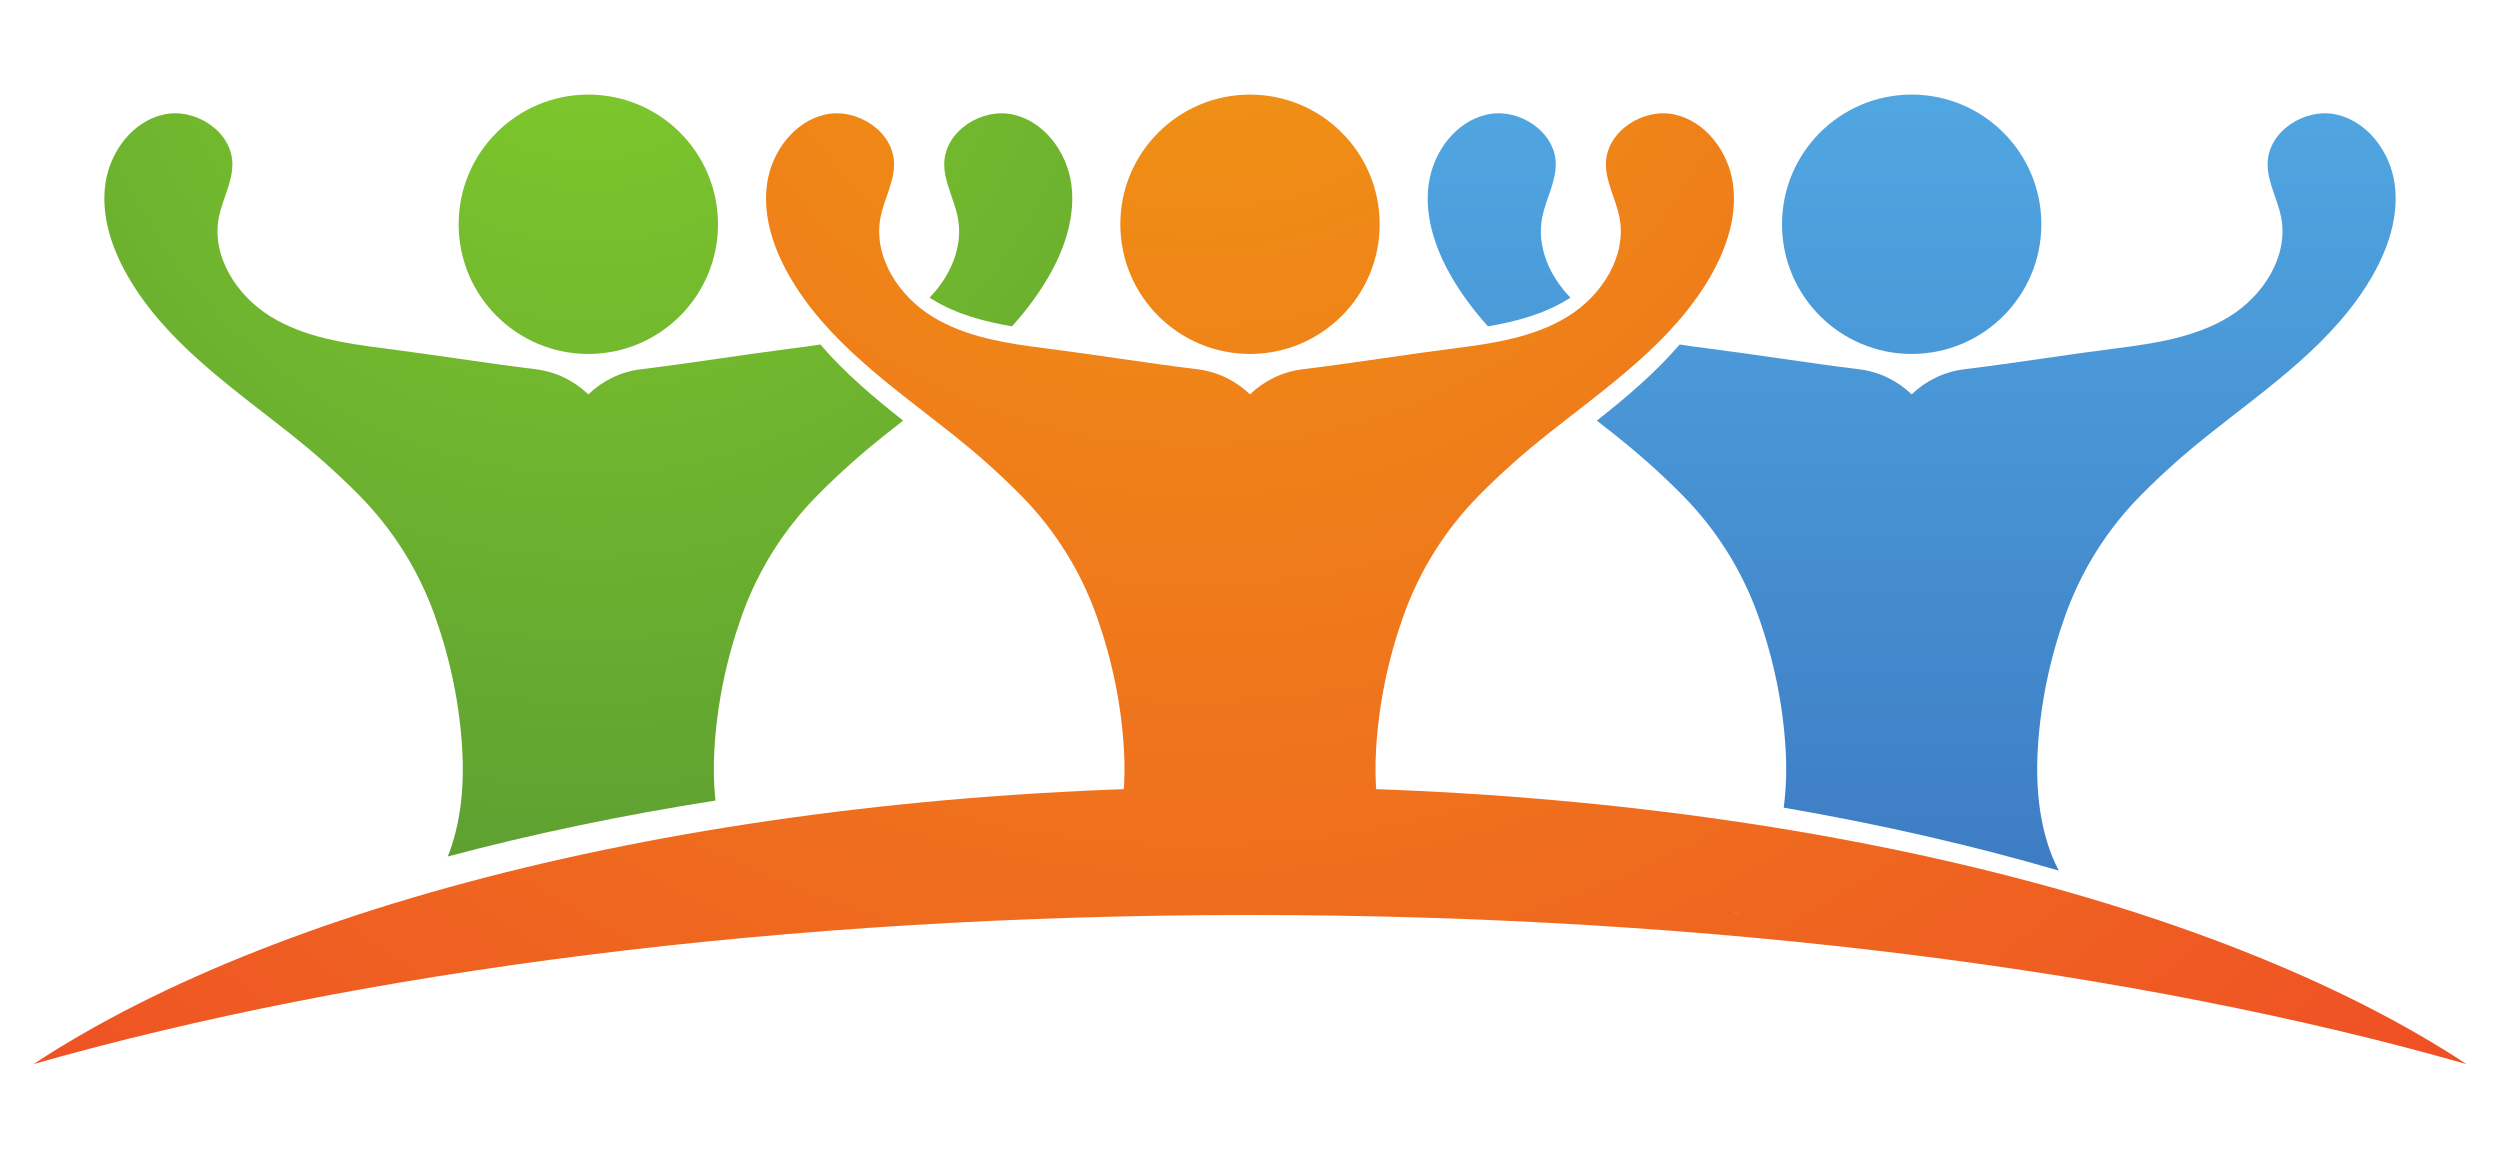 <svg version="1.1" id="svg2" width="2108px" height="977px" viewBox="0 0 2108 977" xmlns:inkscape="http://www.inkscape.org/namespaces/inkscape" xmlns:sodipodi="http://sodipodi.sourceforge.net/DTD/sodipodi-0.dtd" xmlns="http://www.w3.org/2000/svg" xmlns:svg="http://www.w3.org/2000/svg">
  <defs id="defs6">
    <clipPath clipPathUnits="userSpaceOnUse" id="clipPath20">
      <path d="m 5814.47,11425.7 c 453.02,0 820.27,367.2 820.27,820.3 0,453 -367.25,820.2 -820.27,820.2 -453.01,0 -820.26,-367.2 -820.26,-820.2 0,-453.1 367.25,-820.3 820.26,-820.3 z" id="path18"></path>
    </clipPath>
    <radialGradient cx="0" cy="0" r="1" gradientUnits="userSpaceOnUse" gradientTransform="matrix(9259.77,0,0,-9259.77,5814.47,13899.1)" spreadMethod="pad" id="radialGradient26">
      <stop style="stop-opacity:1;stop-color:#81cc2b" offset="0" id="stop22"></stop>
      <stop style="stop-opacity:1;stop-color:#4a8635" offset="1" id="stop24"></stop>
    </radialGradient>
    <clipPath clipPathUnits="userSpaceOnUse" id="clipPath36">
      <path d="m 13054.2,12506.6 c -29.6,199.7 -171.7,390.8 -369,433.8 -197.3,43.1 -427.6,-104.5 -433.6,-306.3 -3.5,-119.2 63.4,-228.5 85.8,-345.7 47,-245.8 -113.7,-494.3 -326.8,-625.7 -213,-131.4 -468.8,-170.1 -717.1,-201.6 -320.1,-40.7 -639.5,-93.1 -960,-132.2 -129.9,-15.9 -245.3,-73.8 -333.5,-159 -88.23,85.2 -203.62,143.1 -333.46,159 -320.52,39.1 -639.93,91.5 -960.01,132.2 -248.34,31.5 -504.09,70.2 -717.17,201.6 -213.02,131.4 -373.77,379.9 -326.78,625.7 22.42,117.2 89.35,226.5 85.83,345.7 -6.01,201.8 -236.32,349.4 -433.58,306.3 -197.32,-43 -339.45,-234.1 -369.06,-433.8 -29.62,-199.8 35.99,-403.3 135.38,-579.2 240.36,-425.3 661.04,-710.7 1043.52,-1014.7 131.79,-104.7 282.21,-235.4 426.25,-381.4 0.99,-1 1.99,-2 2.97,-3.1 209.41,-212.6 370.39,-468.3 471.78,-749 1.23,-3.4 2.46,-6.8 3.68,-10.3 97.56,-273.4 157.16,-560.3 173.5,-850.3 21.55,-381.4 -55.34,-812.9 -367.45,-1033.3 328.82,-0.4 657.69,-1 986.55,-1.5 v -0.6 c 59.35,0.1 118.7,0.2 178.05,0.3 59.3,-0.1 118.7,-0.2 178,-0.3 v 0.6 c 328.9,0.5 657.8,1.1 986.6,1.5 -312.1,220.4 -389,651.9 -367.5,1033.3 16.4,290 76,576.9 173.6,850.3 1.2,3.5 2.4,6.9 3.6,10.3 101.4,280.7 262.4,536.4 471.8,749 1,1.1 2,2.1 3,3.1 144,146 294.4,276.7 426.2,381.4 382.5,304 803.2,589.4 1043.5,1014.7 99.4,175.9 165,379.4 135.4,579.2 z" id="path34"></path>
    </clipPath>
    <radialGradient cx="0" cy="0" r="1" gradientUnits="userSpaceOnUse" gradientTransform="matrix(13088.9,0,0,-13088.9,9652.06,14632.1)" spreadMethod="pad" id="radialGradient42">
      <stop style="stop-opacity:1;stop-color:#ef9a12" offset="0" id="stop38"></stop>
      <stop style="stop-opacity:1;stop-color:#ef4229" offset="1" id="stop40"></stop>
    </radialGradient>
    <clipPath clipPathUnits="userSpaceOnUse" id="clipPath52">
      <path d="m 10000,11425.7 c 453,0 820.3,367.2 820.3,820.3 0,453 -367.3,820.2 -820.3,820.2 -453.01,0 -820.26,-367.2 -820.26,-820.2 0,-453.1 367.25,-820.3 820.26,-820.3 z" id="path50"></path>
    </clipPath>
    <radialGradient cx="0" cy="0" r="1" gradientUnits="userSpaceOnUse" gradientTransform="matrix(13088.9,0,0,-13088.9,9652.06,14632.1)" spreadMethod="pad" id="radialGradient58">
      <stop style="stop-opacity:1;stop-color:#ef9a12" offset="0" id="stop54"></stop>
      <stop style="stop-opacity:1;stop-color:#ef4229" offset="1" id="stop56"></stop>
    </radialGradient>
    <clipPath clipPathUnits="userSpaceOnUse" id="clipPath68">
      <path d="m 14185.5,11425.7 c 453,0 820.3,367.2 820.3,820.3 0,453 -367.3,820.2 -820.3,820.2 -453,0 -820.2,-367.2 -820.2,-820.2 0,-453.1 367.2,-820.3 820.2,-820.3 z" id="path66"></path>
    </clipPath>
    <linearGradient x1="0" y1="0" x2="1" y2="0" gradientUnits="userSpaceOnUse" gradientTransform="matrix(0,-10941.2,-10941.2,0,14185.5,13022.6)" spreadMethod="pad" id="linearGradient76">
      <stop style="stop-opacity:1;stop-color:#50a6e1" offset="0" id="stop70"></stop>
      <stop style="stop-opacity:1;stop-color:#3a74be" offset="0.539" id="stop72"></stop>
      <stop style="stop-opacity:1;stop-color:#2d3f92" offset="1" id="stop74"></stop>
    </linearGradient>
    <clipPath clipPathUnits="userSpaceOnUse" id="clipPath86">
      <path d="m 7973.05,11781.8 c 5.41,-3.6 10.83,-7.1 16.31,-10.4 152.6,-94.2 327.11,-140.6 505.09,-171.1 90.51,100.5 171.73,208.3 238.87,327.1 99.39,175.9 165,379.4 135.38,579.2 -29.61,199.7 -171.74,390.7 -369.06,433.8 -197.26,43.1 -427.57,-104.5 -433.59,-306.3 -3.51,-119.2 63.42,-228.5 85.84,-345.7 35.21,-184.2 -46.21,-369.8 -178.84,-506.6 z" id="path84"></path>
    </clipPath>
    <radialGradient cx="0" cy="0" r="1" gradientUnits="userSpaceOnUse" gradientTransform="matrix(9259.66,0,0,-9259.66,5814.58,13899.1)" spreadMethod="pad" id="radialGradient92">
      <stop style="stop-opacity:1;stop-color:#81cc2b" offset="0" id="stop88"></stop>
      <stop style="stop-opacity:1;stop-color:#4a8635" offset="1" id="stop90"></stop>
    </radialGradient>
    <clipPath clipPathUnits="userSpaceOnUse" id="clipPath102">
      <path d="m 11505.5,11600.3 c 178,30.5 352.5,76.9 505.1,171.1 5.5,3.3 10.9,6.8 16.4,10.4 -132.7,136.8 -214.1,322.4 -178.9,506.6 22.4,117.2 89.4,226.5 85.8,345.7 -6,201.8 -236.3,349.4 -433.5,306.3 -197.4,-43.1 -339.5,-234.1 -369.1,-433.8 -29.6,-199.8 36,-403.3 135.4,-579.2 67.1,-118.8 148.3,-226.6 238.8,-327.1 z" id="path100"></path>
    </clipPath>
    <linearGradient x1="0" y1="0" x2="1" y2="0" gradientUnits="userSpaceOnUse" gradientTransform="matrix(0,-10941.2,-10941.2,0,11575.5,13022.6)" spreadMethod="pad" id="linearGradient110">
      <stop style="stop-opacity:1;stop-color:#50a6e1" offset="0" id="stop104"></stop>
      <stop style="stop-opacity:1;stop-color:#3a74be" offset="0.539" id="stop106"></stop>
      <stop style="stop-opacity:1;stop-color:#2d3f92" offset="1" id="stop108"></stop>
    </linearGradient>
    <clipPath clipPathUnits="userSpaceOnUse" id="clipPath120">
      <path d="m 10000,7876.7 c 2942.5,0 5632.5,-355.5 7694.6,-942.9 -1597.3,1052.4 -4446.1,1753.1 -7694.6,1753.1 -3248.46,0 -6097.26,-700.7 -7694.58,-1753.1 2062.1,587.4 4752.1,942.9 7694.58,942.9 z" id="path118"></path>
    </clipPath>
    <radialGradient cx="0" cy="0" r="1" gradientUnits="userSpaceOnUse" gradientTransform="matrix(13089,0,0,-13089,9652.07,14632.1)" spreadMethod="pad" id="radialGradient126">
      <stop style="stop-opacity:1;stop-color:#ef9a12" offset="0" id="stop122"></stop>
      <stop style="stop-opacity:1;stop-color:#ef4229" offset="1" id="stop124"></stop>
    </radialGradient>
    <clipPath clipPathUnits="userSpaceOnUse" id="clipPath136">
      <path d="m 13031.6,7893.3 c -3.6,-2.7 -7,-5.4 -10.7,-8 32.3,0 64.7,-0.1 97,-0.1 -28.7,2.7 -57.5,5.4 -86.3,8.1 z" id="path134"></path>
    </clipPath>
    <radialGradient cx="0" cy="0" r="1" gradientUnits="userSpaceOnUse" gradientTransform="matrix(64.025,0,0,-64.025,13085.6,7896.4)" spreadMethod="pad" id="radialGradient142">
      <stop style="stop-opacity:1;stop-color:#ef9a12" offset="0" id="stop138"></stop>
      <stop style="stop-opacity:1;stop-color:#ef4229" offset="1" id="stop140"></stop>
    </radialGradient>
    <clipPath clipPathUnits="userSpaceOnUse" id="clipPath152">
      <path d="m 12736.4,10531.3 c 1,-1 2,-2 3,-3.1 209.4,-212.6 370.4,-468.3 471.8,-749 1.2,-3.4 2.5,-6.8 3.7,-10.3 97.5,-273.4 157.1,-560.3 173.5,-850.3 6.7,-118.7 3.8,-242.2 -12.6,-362.8 618.1,-106.7 1201.3,-240.8 1740.4,-398.4 -117.6,222.9 -148.1,503.4 -133.5,761.2 16.3,290 75.9,576.9 173.5,850.3 1.2,3.5 2.4,6.9 3.7,10.3 101.4,280.7 262.3,536.4 471.7,749 1,1.1 2,2.1 3,3.1 144.1,146 294.5,276.7 426.3,381.4 382.4,304 803.1,589.4 1043.5,1014.7 99.4,175.9 165,379.4 135.4,579.2 -29.7,199.7 -171.8,390.7 -369.1,433.8 -197.3,43.1 -427.6,-104.5 -433.6,-306.3 -3.5,-119.2 63.4,-228.5 85.8,-345.7 47,-245.8 -113.7,-494.3 -326.7,-625.7 -213.1,-131.4 -468.9,-170.1 -717.2,-201.6 -320.1,-40.7 -639.5,-93.1 -960,-132.2 -129.8,-15.9 -245.2,-73.8 -333.5,-159 -88.2,85.2 -203.6,143.1 -333.4,159 -320.6,39.1 -640,91.5 -960,132.2 -57.9,7.3 -116.2,15.2 -174.3,24.4 -152.7,-178.5 -335.7,-333.1 -523.8,-481.6 39,-30.3 77.8,-60.7 116.2,-91.2 131.8,-104.7 282.2,-235.4 426.2,-381.4 z" id="path150"></path>
    </clipPath>
    <linearGradient x1="0" y1="0" x2="1" y2="0" gradientUnits="userSpaceOnUse" gradientTransform="matrix(0,-10941.2,-10941.2,0,14720.5,13022.6)" spreadMethod="pad" id="linearGradient160">
      <stop style="stop-opacity:1;stop-color:#50a6e1" offset="0" id="stop154"></stop>
      <stop style="stop-opacity:1;stop-color:#3a74be" offset="0.539" id="stop156"></stop>
      <stop style="stop-opacity:1;stop-color:#2d3f92" offset="1" id="stop158"></stop>
    </linearGradient>
    <clipPath clipPathUnits="userSpaceOnUse" id="clipPath170">
      <path d="m 3939.15,10912.7 c 131.79,-104.7 282.2,-235.4 426.25,-381.4 0.99,-1 1.99,-2 2.97,-3.1 209.41,-212.6 370.38,-468.3 471.78,-749 1.23,-3.4 2.45,-6.8 3.67,-10.3 97.57,-273.4 157.17,-560.3 173.51,-850.3 12.67,-224.4 -8.8,-466.1 -92.14,-672 528.86,141.1 1096.03,260.2 1693.61,354.1 -11.53,106.2 -13.05,213.9 -7.17,317.9 16.34,290 75.93,576.9 173.5,850.3 1.22,3.5 2.44,6.9 3.68,10.3 101.39,280.7 262.37,536.4 471.77,749 1,1.1 1.98,2.1 2.98,3.1 144.04,146 294.46,276.7 426.25,381.4 38.39,30.5 77.22,60.9 116.16,91.2 -188.11,148.5 -371.03,303.1 -523.79,481.6 -58.05,-9.2 -116.34,-17.1 -174.24,-24.4 -320.06,-40.7 -639.48,-93.1 -960,-132.2 -129.83,-15.9 -245.24,-73.8 -333.46,-159 -88.23,85.2 -203.63,143.1 -333.46,159 -320.53,39.1 -639.93,91.5 -960.01,132.2 -248.35,31.5 -504.09,70.2 -717.18,201.6 -213.01,131.4 -373.76,379.9 -326.77,625.7 22.43,117.2 89.35,226.5 85.84,345.7 -6.02,201.8 -236.33,349.4 -433.59,306.3 -197.32,-43.1 -339.45,-234.1 -369.06,-433.8 -29.62,-199.8 35.99,-403.3 135.38,-579.2 240.35,-425.3 661.03,-710.7 1043.52,-1014.7 z" id="path168"></path>
    </clipPath>
    <radialGradient cx="0" cy="0" r="1" gradientUnits="userSpaceOnUse" gradientTransform="matrix(9259.65,0,0,-9259.65,5814.58,13899.1)" spreadMethod="pad" id="radialGradient176">
      <stop style="stop-opacity:1;stop-color:#81cc2b" offset="0" id="stop172"></stop>
      <stop style="stop-opacity:1;stop-color:#4a8635" offset="1" id="stop174"></stop>
    </radialGradient>
  </defs>
  <g id="g8" transform="matrix(1.333, 0, 0, -1.333, 54, -602.5)" style="transform-origin: 1000px 1039px;">
    <g id="g10" transform="scale(0.1)">
      <g id="g14" transform="matrix(1, 0, 0, 1, -0.009, 0.001)">
        <g id="g16" clip-path="url(#clipPath20)">
          <path d="m 5814.47,11425.7 c 453.02,0 820.27,367.2 820.27,820.3 0,453 -367.25,820.2 -820.27,820.2 -453.01,0 -820.26,-367.2 -820.26,-820.2 0,-453.1 367.25,-820.3 820.26,-820.3" style="fill:url(#radialGradient26);fill-opacity:1;fill-rule:nonzero;stroke:none" id="path28"></path>
        </g>
      </g>
      <g id="g30" transform="matrix(1, 0, 0, 1, -0.009, 0.001)">
        <g id="g32" clip-path="url(#clipPath36)">
          <path d="m 13054.2,12506.6 c -29.6,199.7 -171.7,390.8 -369,433.8 -197.3,43.1 -427.6,-104.5 -433.6,-306.3 -3.5,-119.2 63.4,-228.5 85.8,-345.7 47,-245.8 -113.7,-494.3 -326.8,-625.7 -213,-131.4 -468.8,-170.1 -717.1,-201.6 -320.1,-40.7 -639.5,-93.1 -960,-132.2 -129.9,-15.9 -245.3,-73.8 -333.5,-159 -88.23,85.2 -203.62,143.1 -333.46,159 -320.52,39.1 -639.93,91.5 -960.01,132.2 -248.34,31.5 -504.09,70.2 -717.17,201.6 -213.02,131.4 -373.77,379.9 -326.78,625.7 22.42,117.2 89.35,226.5 85.83,345.7 -6.01,201.8 -236.32,349.4 -433.58,306.3 -197.32,-43 -339.45,-234.1 -369.06,-433.8 -29.62,-199.8 35.99,-403.3 135.38,-579.2 240.36,-425.3 661.04,-710.7 1043.52,-1014.7 131.79,-104.7 282.21,-235.4 426.25,-381.4 0.99,-1 1.99,-2 2.97,-3.1 209.41,-212.6 370.39,-468.3 471.78,-749 1.23,-3.4 2.46,-6.8 3.68,-10.3 97.56,-273.4 157.16,-560.3 173.5,-850.3 21.55,-381.4 -55.34,-812.9 -367.45,-1033.3 328.82,-0.4 657.69,-1 986.55,-1.5 v -0.6 c 59.35,0.1 118.7,0.2 178.05,0.3 59.3,-0.1 118.7,-0.2 178,-0.3 v 0.6 c 328.9,0.5 657.8,1.1 986.6,1.5 -312.1,220.4 -389,651.9 -367.5,1033.3 16.4,290 76,576.9 173.6,850.3 1.2,3.5 2.4,6.9 3.6,10.3 101.4,280.7 262.4,536.4 471.8,749 1,1.1 2,2.1 3,3.1 144,146 294.4,276.7 426.2,381.4 382.5,304 803.2,589.4 1043.5,1014.7 99.4,175.9 165,379.4 135.4,579.2" style="fill:url(#radialGradient42);fill-opacity:1;fill-rule:nonzero;stroke:none" id="path44"></path>
        </g>
      </g>
      <g id="g46" transform="matrix(1, 0, 0, 1, -0.009, 0.001)">
        <g id="g48" clip-path="url(#clipPath52)">
          <path d="m 10000,11425.7 c 453,0 820.3,367.2 820.3,820.3 0,453 -367.3,820.2 -820.3,820.2 -453.01,0 -820.26,-367.2 -820.26,-820.2 0,-453.1 367.25,-820.3 820.26,-820.3" style="fill:url(#radialGradient58);fill-opacity:1;fill-rule:nonzero;stroke:none" id="path60"></path>
        </g>
      </g>
      <g id="g62" transform="matrix(1, 0, 0, 1, -0.009, 0.001)">
        <g id="g64" clip-path="url(#clipPath68)">
          <path d="m 14185.5,11425.7 c 453,0 820.3,367.2 820.3,820.3 0,453 -367.3,820.2 -820.3,820.2 -453,0 -820.2,-367.2 -820.2,-820.2 0,-453.1 367.2,-820.3 820.2,-820.3" style="fill:url(#linearGradient76);fill-opacity:1;fill-rule:nonzero;stroke:none" id="path78"></path>
        </g>
      </g>
      <g id="g80" transform="matrix(1, 0, 0, 1, -0.009, 0.001)">
        <g id="g82" clip-path="url(#clipPath86)">
          <path d="m 7973.05,11781.8 c 5.41,-3.6 10.83,-7.1 16.31,-10.4 152.6,-94.2 327.11,-140.6 505.09,-171.1 90.51,100.5 171.73,208.3 238.87,327.1 99.39,175.9 165,379.4 135.38,579.2 -29.61,199.7 -171.74,390.7 -369.06,433.8 -197.26,43.1 -427.57,-104.5 -433.59,-306.3 -3.51,-119.2 63.42,-228.5 85.84,-345.7 35.21,-184.2 -46.21,-369.8 -178.84,-506.6" style="fill:url(#radialGradient92);fill-opacity:1;fill-rule:nonzero;stroke:none" id="path94"></path>
        </g>
      </g>
      <g id="g96" transform="matrix(1, 0, 0, 1, -0.009, 0.001)">
        <g id="g98" clip-path="url(#clipPath102)">
          <path d="m 11505.5,11600.3 c 178,30.5 352.5,76.9 505.1,171.1 5.5,3.3 10.9,6.8 16.4,10.4 -132.7,136.8 -214.1,322.4 -178.9,506.6 22.4,117.2 89.4,226.5 85.8,345.7 -6,201.8 -236.3,349.4 -433.5,306.3 -197.4,-43.1 -339.5,-234.1 -369.1,-433.8 -29.6,-199.8 36,-403.3 135.4,-579.2 67.1,-118.8 148.3,-226.6 238.8,-327.1" style="fill:url(#linearGradient110);fill-opacity:1;fill-rule:nonzero;stroke:none" id="path112"></path>
        </g>
      </g>
      <g id="g114" transform="matrix(1, 0, 0, 1, -0.009, 0.001)">
        <g id="g116" clip-path="url(#clipPath120)">
          <path d="m 10000,7876.7 c 2942.5,0 5632.5,-355.5 7694.6,-942.9 -1597.3,1052.4 -4446.1,1753.1 -7694.6,1753.1 -3248.46,0 -6097.26,-700.7 -7694.58,-1753.1 2062.1,587.4 4752.1,942.9 7694.58,942.9" style="fill:url(#radialGradient126);fill-opacity:1;fill-rule:nonzero;stroke:none" id="path128"></path>
        </g>
      </g>
      <g id="g130" transform="matrix(1, 0, 0, 1, -0.009, 0.001)">
        <g id="g132" clip-path="url(#clipPath136)">
          <path d="m 13031.6,7893.3 c -3.6,-2.7 -7,-5.4 -10.7,-8 32.3,0 64.7,-0.1 97,-0.1 -28.7,2.7 -57.5,5.4 -86.3,8.1" style="fill:url(#radialGradient142);fill-opacity:1;fill-rule:nonzero;stroke:none" id="path144"></path>
        </g>
      </g>
      <g id="g146" transform="matrix(1, 0, 0, 1, -0.009, 0.001)">
        <g id="g148" clip-path="url(#clipPath152)">
          <path d="m 12736.4,10531.3 c 1,-1 2,-2 3,-3.1 209.4,-212.6 370.4,-468.3 471.8,-749 1.2,-3.4 2.5,-6.8 3.7,-10.3 97.5,-273.4 157.1,-560.3 173.5,-850.3 6.7,-118.7 3.8,-242.2 -12.6,-362.8 618.1,-106.7 1201.3,-240.8 1740.4,-398.4 -117.6,222.9 -148.1,503.4 -133.5,761.2 16.3,290 75.9,576.9 173.5,850.3 1.2,3.5 2.4,6.9 3.7,10.3 101.4,280.7 262.3,536.4 471.7,749 1,1.1 2,2.1 3,3.1 144.1,146 294.5,276.7 426.3,381.4 382.4,304 803.1,589.4 1043.5,1014.7 99.4,175.9 165,379.4 135.4,579.2 -29.7,199.7 -171.8,390.7 -369.1,433.8 -197.3,43.1 -427.6,-104.5 -433.6,-306.3 -3.5,-119.2 63.4,-228.5 85.8,-345.7 47,-245.8 -113.7,-494.3 -326.7,-625.7 -213.1,-131.4 -468.9,-170.1 -717.2,-201.6 -320.1,-40.7 -639.5,-93.1 -960,-132.2 -129.8,-15.9 -245.2,-73.8 -333.5,-159 -88.2,85.2 -203.6,143.1 -333.4,159 -320.6,39.1 -640,91.5 -960,132.2 -57.9,7.3 -116.2,15.2 -174.3,24.4 -152.7,-178.5 -335.7,-333.1 -523.8,-481.6 39,-30.3 77.8,-60.7 116.2,-91.2 131.8,-104.7 282.2,-235.4 426.2,-381.4" style="fill:url(#linearGradient160);fill-opacity:1;fill-rule:nonzero;stroke:none" id="path162"></path>
        </g>
      </g>
      <g id="g164" transform="matrix(1, 0, 0, 1, -0.009, 0.001)">
        <g id="g166" clip-path="url(#clipPath170)">
          <path d="m 3939.15,10912.7 c 131.79,-104.7 282.2,-235.4 426.25,-381.4 0.99,-1 1.99,-2 2.97,-3.1 209.41,-212.6 370.38,-468.3 471.78,-749 1.23,-3.4 2.45,-6.8 3.67,-10.3 97.57,-273.4 157.17,-560.3 173.51,-850.3 12.67,-224.4 -8.8,-466.1 -92.14,-672 528.86,141.1 1096.03,260.2 1693.61,354.1 -11.53,106.2 -13.05,213.9 -7.17,317.9 16.34,290 75.93,576.9 173.5,850.3 1.22,3.5 2.44,6.9 3.68,10.3 101.39,280.7 262.37,536.4 471.77,749 1,1.1 1.98,2.1 2.98,3.1 144.04,146 294.46,276.7 426.25,381.4 38.39,30.5 77.22,60.9 116.16,91.2 -188.11,148.5 -371.03,303.1 -523.79,481.6 -58.05,-9.2 -116.34,-17.1 -174.24,-24.4 -320.06,-40.7 -639.48,-93.1 -960,-132.2 -129.83,-15.9 -245.24,-73.8 -333.46,-159 -88.23,85.2 -203.63,143.1 -333.46,159 -320.53,39.1 -639.93,91.5 -960.01,132.2 -248.35,31.5 -504.09,70.2 -717.18,201.6 -213.01,131.4 -373.76,379.9 -326.77,625.7 22.43,117.2 89.35,226.5 85.84,345.7 -6.02,201.8 -236.33,349.4 -433.59,306.3 -197.32,-43.1 -339.45,-234.1 -369.06,-433.8 -29.62,-199.8 35.99,-403.3 135.38,-579.2 240.35,-425.3 661.03,-710.7 1043.52,-1014.7" style="fill:url(#radialGradient176);fill-opacity:1;fill-rule:nonzero;stroke:none" id="path178"></path>
        </g>
      </g>
    </g>
  </g>
</svg>